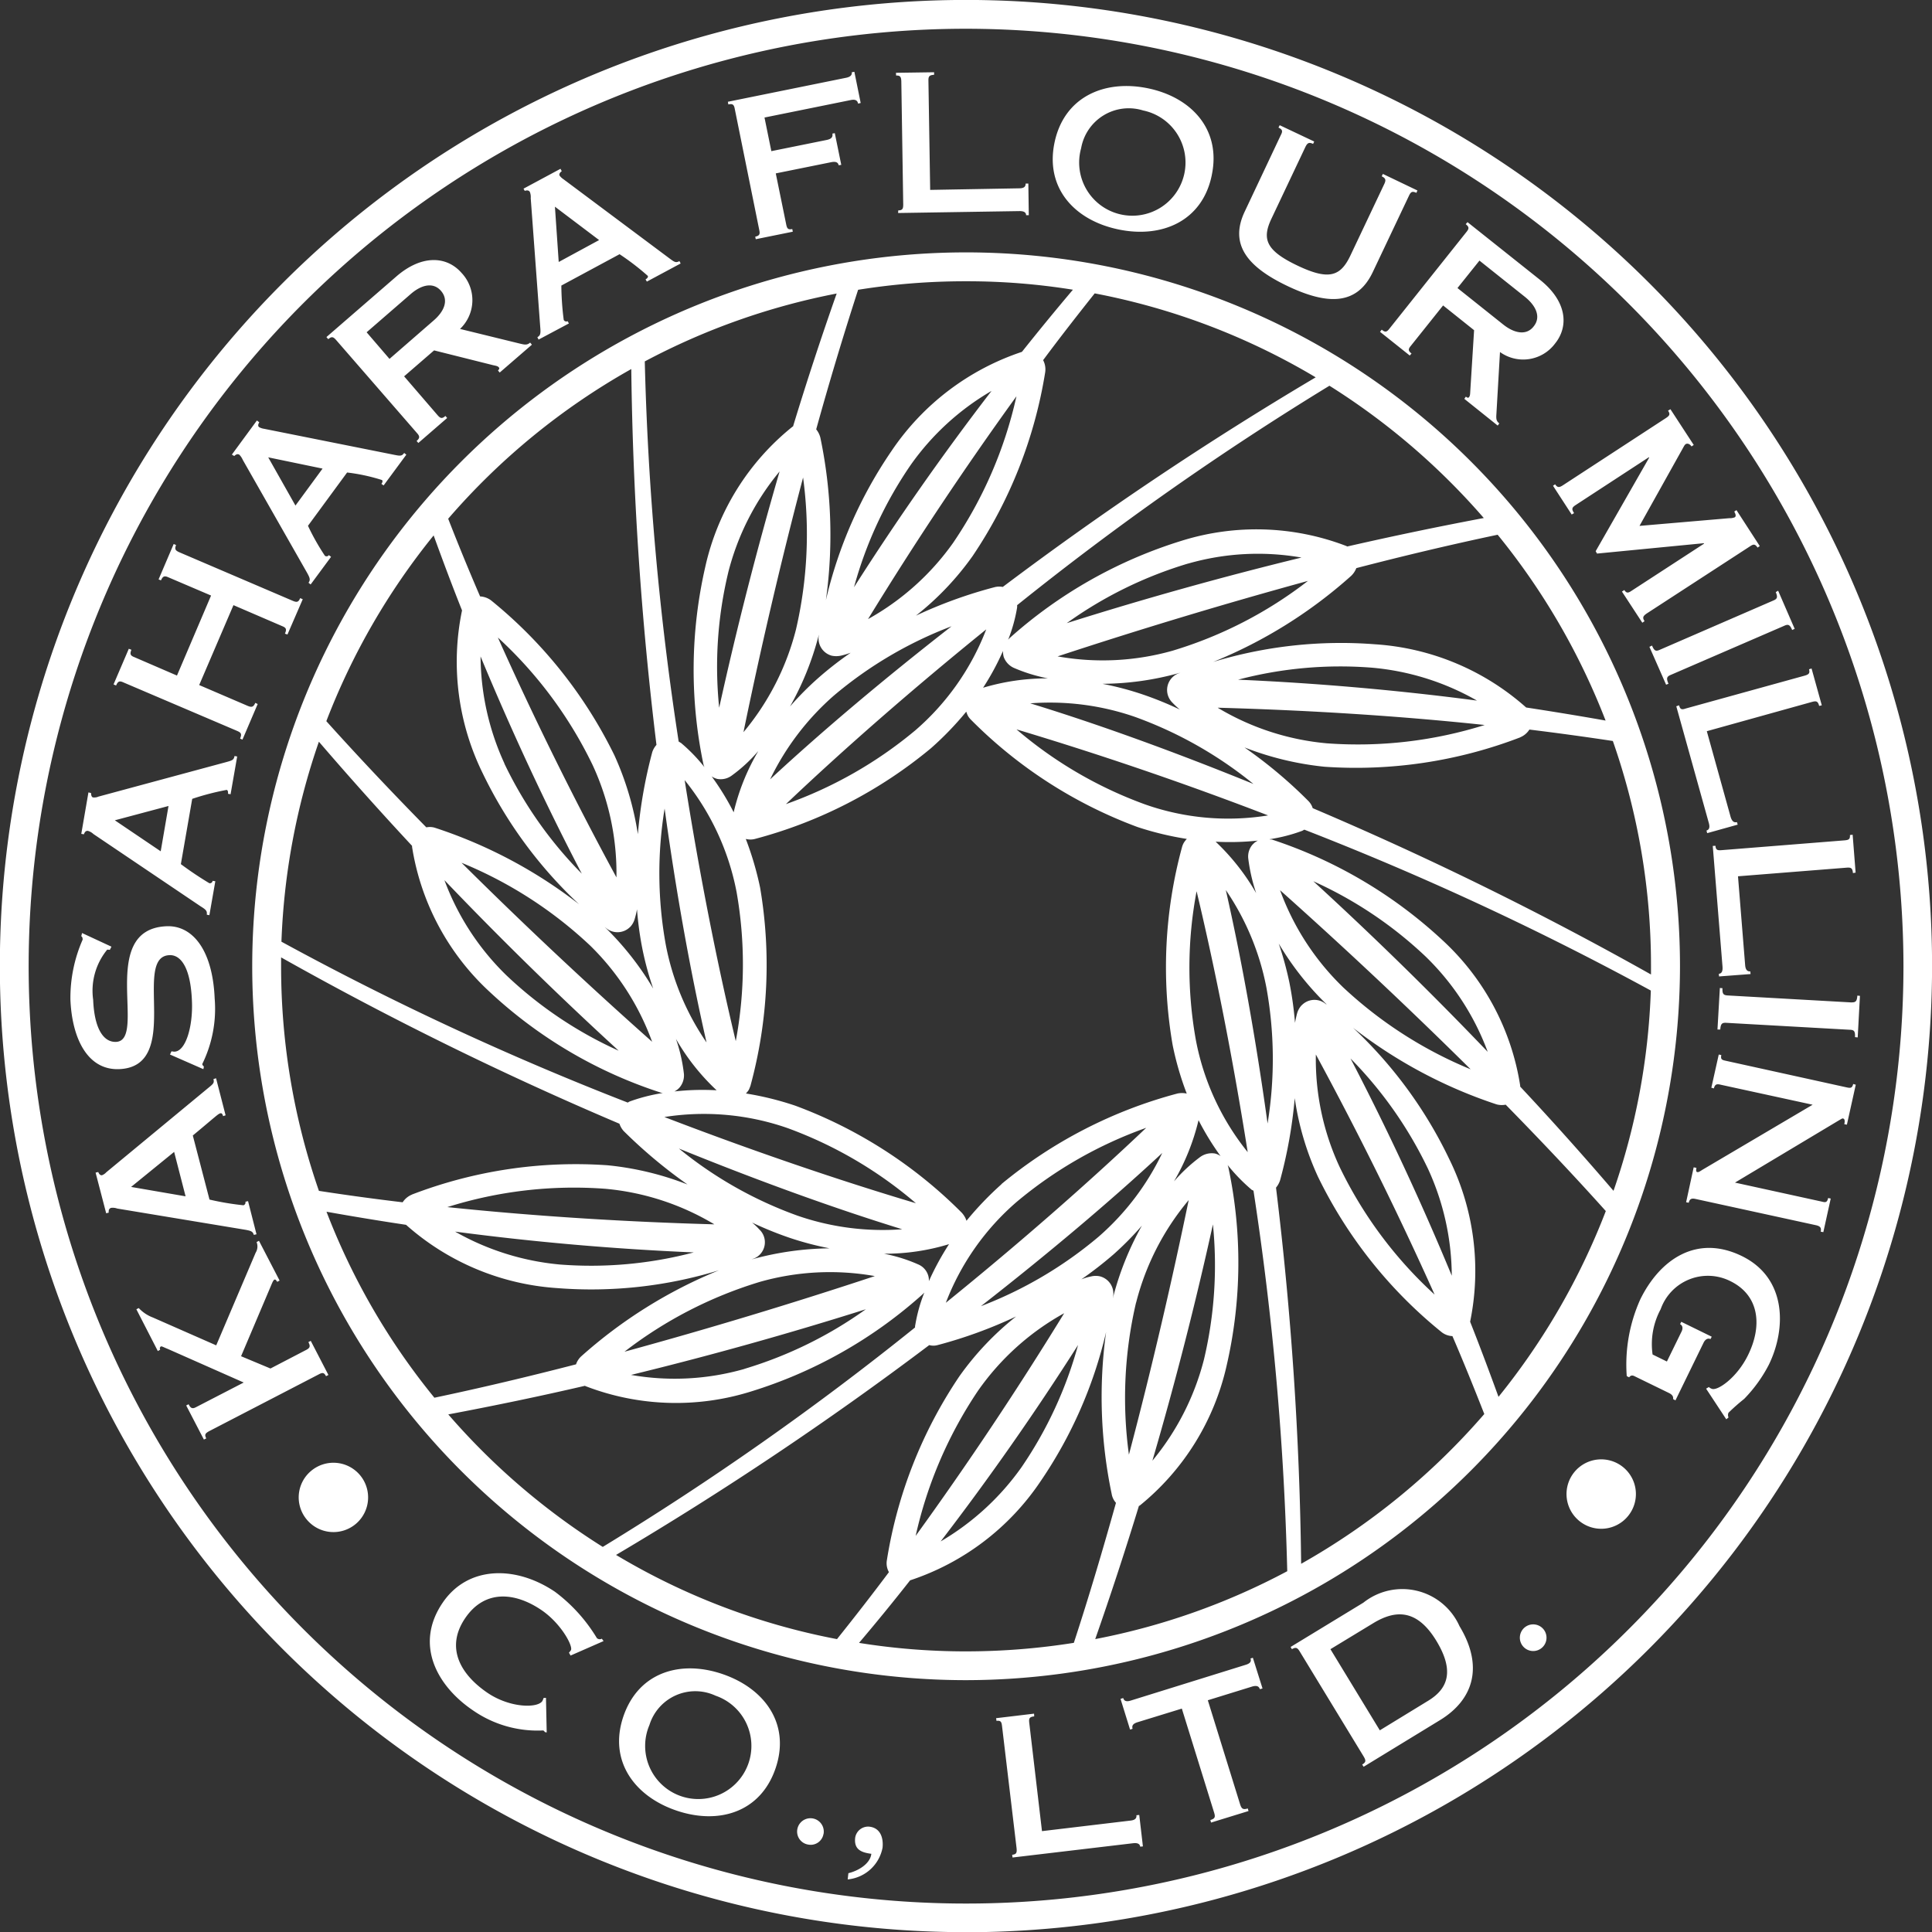 <svg xmlns="http://www.w3.org/2000/svg" viewBox="0 0 81.025 81.035"><rect x="0" y="0" width="81.025" height="81.035" fill="#333333" stroke="none"/><path d="M13.05 61.685a1.454 1.454 0 11-.178 2.051 1.447 1.447 0 01.178-2.051m-1.707-4.292l1.49-.775c.157-.081.2-.145.1-.332l.1-.052.74 1.43-.1.052c-.081-.16-.153-.16-.31-.074l-4.597 2.382c-.155.088-.2.141-.115.3l-.1.049-.742-1.429.1-.053c.095.189.174.2.33.114l1.982-1.024-3.177-1.406c-.2-.079-.257-.124-.3-.105a.1.1 0 00-.025.134l-.1.057-.9-1.752.1-.051a1.56 1.56 0 00.59.395l2.659 1.169 1.653-3.884a.5.5 0 00.04-.448l.1-.053.865 1.668-.1.053c-.054-.088-.085-.11-.124-.088s-.079.111-.119.208l-1.273 3zm-.586-5.63l-.111.027c-.043-.135-.095-.17-.374-.218l-5.358-.888a.543.543 0 00-.254-.028c-.088.028-.111.1-.1.2l-.107.027-.444-1.705.111-.026c.042.106.1.145.157.135a.453.453 0 00.18-.123l4.274-3.535c.216-.175.263-.214.22-.374l.11-.035.4 1.554-.105.035c-.027-.105-.074-.133-.109-.119-.1.019-.181.119-1.161.931l.7 2.687a11.334 11.334 0 001.423.239.121.121 0 00.083-.149l.111-.024zm-3.454-3.454l-1.805 1.469 2.285.394zm-2.629-8.607l-.068.133a.677.677 0 00-.111-.007 2.717 2.717 0 00-.588 2.1c.052 1.263.458 1.785.957 1.767 1.329-.052-.8-4.73 2.124-4.85 1.065-.043 1.928.96 2.015 3.031a5.254 5.254 0 01-.519 2.745c0 .05.037.075.067.111l-.022.107-1.4-.614.062-.133c.032 0 .064.013.129.013.477-.02.774-1.076.73-2.111-.055-1.478-.5-1.957-.942-1.936-1.581.057.568 4.673-2.113 4.78-1.359.05-1.98-1.353-2.042-2.923a6.07 6.07 0 01.513-2.507c0-.11-.034-.124-.058-.146l.034-.132zm4.107-1.32l-.109-.022c.017-.147-.015-.2-.254-.347l-4.5-3.035a.557.557 0 00-.226-.131c-.088-.014-.138.043-.174.142l-.109-.018.3-1.739.11.026c0 .12.038.182.093.186a.44.44 0 00.218-.036l5.35-1.445c.264-.072.326-.093.356-.257l.111.02-.277 1.583-.11-.019c.016-.1-.017-.153-.054-.163a10.651 10.651 0 00-1.445.376l-.476 2.737a14.186 14.186 0 001.194.8.114.114 0 00.137-.1l.114.019zm-1.714-4.58l-2.251.6 1.924 1.3zm1.785-8.826l-1.785-.762c-.16-.071-.234-.062-.316.125l-.1-.04.633-1.484.1.042c-.069.176-.027.232.139.305l4.754 2.035c.169.072.24.062.312-.113l.108.047-.641 1.479-.107-.035c.091-.2.038-.254-.122-.319l-2.036-.877-1.437 3.351 2.038.875c.16.066.237.053.315-.128l.1.049-.638 1.492-.1-.042c.082-.2.038-.251-.125-.323l-4.757-2.029c-.162-.074-.237-.07-.318.125l-.107-.046.64-1.494.109.041c-.077.189-.034.249.126.311l1.785.771zm4.176-.464l-.089-.072c.076-.117.075-.178-.065-.426l-2.692-4.727a.742.742 0 00-.14-.213c-.073-.052-.145-.019-.218.051l-.1-.06 1.05-1.43.1.075c-.065.105-.053.173-.005.205a.609.609 0 00.212.069l5.431 1.086c.27.055.337.065.439-.073l.09.071-.953 1.291-.093-.067c.064-.086.055-.138.019-.162a7.782 7.782 0 00-1.457-.314l-1.641 2.235a9.679 9.679 0 00.709 1.256.114.114 0 00.167-.027l.092.073zm.5-4.86l-2.279-.472 1.142 2.022zm4.821-2.243c.119.137.188.164.331.035l.073.086-1.208 1.047-.073-.084c.145-.124.134-.2.015-.332l-3.389-3.9c-.118-.134-.186-.165-.33-.036l-.078-.089 2.941-2.549c1.07-.922 2.117-.848 2.734-.133a1.665 1.665 0 01-.072 2.341l2.518.617c.2.048.295.066.423-.044l.073.088-1.35 1.168-.073-.087c.068-.065.063-.1.042-.122-.042-.054-.085-.067-.226-.095l-2.495-.625-1.257 1.088zm-2.014-2.358l1.85-1.609c.443-.381.646-.852.312-1.241s-.837-.25-1.276.134l-1.845 1.6zm6.252-.809l-.05-.1c.121-.073.146-.136.121-.411l-.4-5.421a.59.59 0 00-.034-.254c-.042-.079-.119-.082-.218-.052l-.05-.092 1.55-.833.053.1c-.1.071-.112.134-.093.182a.619.619 0 00.164.155l4.439 3.315c.222.165.275.2.425.119l.051.1-1.417.76-.054-.094c.094-.055.113-.111.092-.147a10.47 10.47 0 00-1.182-.908l-2.442 1.315a11.733 11.733 0 00.1 1.441.122.122 0 00.163.054l.054.094zm2.539-4.174l-1.853-1.4.159 2.319zm5.4-5.8l4.961-1.007c.187-.038.252-.124.235-.231l.109-.019.265 1.308-.109.027c-.027-.142-.122-.188-.313-.149l-3.612.732.287 1.41 2.328-.471c.192-.043.255-.116.233-.265l.1-.019.272 1.33-.11.016c-.026-.125-.12-.164-.308-.129l-2.329.471.437 2.138c.035.174.077.234.255.195l.022.112-1.553.315-.023-.106c.188-.042.207-.111.169-.284l-1.026-5.071c-.031-.175-.082-.234-.27-.191zm7.146 4.555c.176 0 .208-.07.208-.241l-.08-5.167c-.006-.187-.042-.253-.218-.248l-.007-.114 1.6-.023v.107c-.213.012-.241.075-.238.254l.073 4.573 3.73-.066c.2 0 .276-.065.274-.2h.113l.019 1.328h-.113c0-.11-.081-.176-.278-.173l-5.09.08zm13.149-1.48c-.391 1.92-2.076 2.661-3.911 2.28s-3.083-1.725-2.686-3.638 2.079-2.658 3.908-2.284 3.09 1.726 2.688 3.642m-5.479-1.128a2.23 2.23 0 102.6-1.582 2.028 2.028 0 00-2.6 1.582m7.981 2.957c-.408.859-.223 1.339 1.089 1.965s1.8.456 2.213-.4l1.431-3.021c.074-.16.067-.237-.108-.322l.049-.1 1.448.694-.042.1c-.18-.084-.235-.039-.311.119l-1.517 3.2c-.662 1.4-1.893 1.389-3.567.594s-2.47-1.739-1.8-3.139l1.51-3.2c.082-.155.074-.231-.1-.311l.052-.1 1.447.684-.047.1c-.174-.082-.237-.04-.319.12zm5.852 5.325c-.115.136-.131.211.024.329l-.076.084-1.246-.994.072-.09c.147.124.214.1.326-.047l3.222-4.045c.116-.142.127-.212-.026-.333l.075-.085 3.048 2.426c1.1.879 1.22 1.921.626 2.662a1.666 1.666 0 01-2.312.36l-.15 2.594c-.013.194-.013.294.121.4l-.067.09-1.4-1.121.065-.093c.079.065.11.05.134.021.037-.05.044-.1.05-.233l.161-2.574-1.3-1.038zm1.95-2.417l1.919 1.53c.455.363.967.478 1.275.081.324-.4.093-.87-.356-1.234l-1.916-1.528zm12.678 10.822l-.093.063c-.106-.161-.177-.148-.325-.047l-4.327 2.813c-.15.106-.184.168-.088.32l-.093.065-.854-1.306.1-.066c.089.142.164.128.3.035l3.046-1.981-.012-.017-4.479.435-.057-.1 2.244-3.924-.012-.017-3.072 2.006c-.148.1-.185.157-.066.338l-.1.059-.783-1.206.088-.061c.1.147.175.139.325.042l4.326-2.823c.15-.1.186-.158.085-.306l.1-.063.978 1.5-.094.062c-.059-.093-.16-.143-.238-.1-.063.038-.093.127-.227.358l-1.716 3.074 3.767-.323a.57.57 0 00.226-.036c.064-.044.046-.121-.019-.241l.093-.061zm-3.728 5.4c-.165.068-.206.134-.1.373l-.1.04-.7-1.588.11-.053c.1.243.172.247.335.173l4.745-2.059c.16-.067.207-.124.108-.356l.1-.059.694 1.6-.106.048c-.1-.24-.175-.249-.34-.173zm.345 1.277c.042.176.112.193.284.133l4.987-1.378c.168-.049.224-.1.177-.266l.107-.033.429 1.544-.11.026c-.054-.206-.126-.214-.3-.168l-4.412 1.228 1 3.6c.058.181.139.243.264.213l.031.106-1.279.357-.03-.109c.113-.035.15-.128.1-.312l-1.366-4.9zm1.525 5.892c.012.172.082.2.257.183l5.156-.411c.173-.016.239-.045.226-.223l.114-.013.125 1.59-.113.018c-.016-.211-.083-.24-.26-.227l-4.56.362.3 3.727c.016.191.088.27.217.262l.01.111-1.322.1-.008-.111c.11-.01.168-.094.154-.293l-.409-5.069zm.465 7.425c-.18-.011-.247.024-.263.28h-.118l.1-1.741.109.008c-.011.259.055.295.231.305l5.161.291c.183 0 .246-.024.265-.285l.109.01-.094 1.744-.113-.013c.012-.26-.047-.305-.226-.309zm-1.3 7.386c-.173-.038-.25 0-.286.159l-.11-.022.317-1.463.117.022c-.019.08-.024.161.026.175.068.017.113-.028.246-.108l4.6-2.715-3.856-.839c-.171-.045-.242-.014-.286.155l-.106-.029.311-1.392.107.022c-.035.18.021.205.193.241l5.056 1.113c.173.037.238.037.282-.141l.108.031-.372 1.675-.109-.019c.034-.149.016-.225-.057-.24-.024-.009-.072.024-.139.061l-4.389 2.628 3.626.794c.173.045.238.045.281-.147l.109.022-.31 1.409-.111-.02c.035-.158-.015-.228-.189-.269zm-.843 8.447l-.1-.055c.015-.076-.006-.17-.164-.25l-1.435-.7c-.113-.061-.179-.045-.244.038l-.1-.05a6.665 6.665 0 01.571-3.225c.822-1.668 2.36-2.732 4.252-1.812s1.875 3.043 1.137 4.558a5.949 5.949 0 01-1.037 1.436 8.554 8.554 0 00-.654.577.237.237 0 000 .2l-.095.077-.846-1.284.116-.07a.309.309 0 00.116.072c.226.113 1.06-.45 1.529-1.415.6-1.22.482-2.5-.749-3.1a2.1 2.1 0 00-2.917 1.18 3.083 3.083 0 00-.339 1.9l.6.294.613-1.253c.073-.145.041-.265-.06-.313l.05-.1 1.277.625-.051.1c-.1-.05-.214 0-.288.146zm-4.045 5.047a1.455 1.455 0 112.051-.189 1.452 1.452 0 01-2.051.189m-42.292 5.655l-.067-.12a1.036 1.036 0 00.079-.1c.109-.161-.412-1.138-1.253-1.7-1.067-.718-2.348-.878-3.183.358s-.194 2.357.948 3.131c.937.631 2.085.645 2.291.341a.744.744 0 00.053-.13l.1-.006.031 1.451-.074-.014a.246.246 0 00-.069-.07 4.752 4.752 0 01-2.94-.835c-1.495-1.007-2.479-2.745-1.289-4.509 1.059-1.573 3.072-1.581 4.715-.474a6.806 6.806 0 011.76 1.944.175.175 0 00.208.026l.074.1zm8.595 4.735c-.636 1.854-2.4 2.369-4.17 1.761s-2.84-2.105-2.208-3.95c.64-1.86 2.408-2.373 4.171-1.764s2.843 2.1 2.207 3.953m-5.288-1.821a2.228 2.228 0 102.772-1.231 2.014 2.014 0 00-2.772 1.231m7.3 4.566a.545.545 0 01-.644.447.551.551 0 01-.453-.645.559.559 0 111.1.2m1.041 1.645c.389-.09.913-.38.962-.812-.418-.055-.731-.178-.678-.667a.549.549 0 01.6-.471c.459.054.591.468.549.881a1.648 1.648 0 01-1.462 1.331zm6.869-.772c.18-.017.2-.089.186-.262l-.612-5.14c-.021-.177-.056-.234-.232-.214l-.016-.112 1.592-.19.006.114c-.208.023-.227.09-.208.269l.534 4.544 3.707-.442c.2-.02.27-.1.253-.225l.119-.012.154 1.319-.114.011c-.014-.108-.1-.166-.291-.145l-5.063.6zm9.564-2.1c.056.163.114.224.316.157l.032.109-1.572.484-.028-.107c.2-.058.211-.134.159-.306l-1.356-4.367-1.86.572c-.188.06-.244.141-.205.275l-.106.033-.4-1.288.113-.035c.035.126.134.164.316.106l4.821-1.5c.186-.056.246-.14.2-.264l.1-.031.405 1.287-.111.031c-.041-.127-.135-.165-.324-.111l-1.859.575zm2.493-6.43c-.095-.153-.157-.189-.326-.092l-.054-.093 3.052-1.858a2.626 2.626 0 014.031.985c1.015 1.675.6 3.076-.82 3.943l-3.2 1.954-.061-.093c.169-.1.156-.175.065-.332zm3.361 3.311l2.028-1.24c.853-.519 1.1-1.275.334-2.529-.822-1.341-1.727-1.278-2.641-.722l-1.792 1.088zm6.861-4.243a.559.559 0 11-.79-.068.559.559 0 01.79.068M40.509 81.032a40.517 40.517 0 1140.519-40.513 40.556 40.556 0 01-40.511 40.516m0-79.829a39.313 39.313 0 1039.311 39.313A39.354 39.354 0 0040.517 1.206m0 69.257A29.939 29.939 0 1170.456 40.52a29.974 29.974 0 01-29.939 29.943M29.095 52.524a113.486 113.486 0 01-10.009-.872 10.876 10.876 0 004.384 1.379 16.859 16.859 0 005.624-.507m21.4 4.483a17.141 17.141 0 00.374-5.657 151.954 151.954 0 01-2.538 9.909 10.88 10.88 0 002.164-4.252m-3.824-2.55a.791.791 0 01.019-.081 12.56 12.56 0 011.2-2.974 12.97 12.97 0 01-1.184 1.2 16.03 16.03 0 01-1.356 1.053 2.136 2.136 0 01.4-.121.824.824 0 01.386-.005.75.75 0 01.548.85.284.284 0 00-.011.075m-27.913-3.83c3.848.4 7.65.625 11.2.723a10.746 10.746 0 00-4.583-1.492 17.687 17.687 0 00-6.618.77m28.887 4a17.57 17.57 0 00-.3 6.381c.988-3.735 1.829-7.4 2.507-10.676a10.842 10.842 0 00-2.205 4.3m-4.81 6.909a17.014 17.014 0 002.375-5.131 114.282 114.282 0 01-5.762 8.236 10.908 10.908 0 003.387-3.105m-1.8-3.244a17.86 17.86 0 00-2.636 6.118 147.07 147.07 0 006.229-9.339 10.755 10.755 0 00-3.592 3.221m-6.251-5.943a12.99 12.99 0 01-1.647-.432 14.975 14.975 0 01-1.6-.648 2.7 2.7 0 01.306.29.736.736 0 01-.258 1.23c-.013 0-.036.018-.071.034a.406.406 0 01.08-.029 12.743 12.743 0 013.186-.444m-.432-25.786c-.006.032-.014.057-.019.086a12.319 12.319 0 01-1.2 2.976 12.772 12.772 0 011.191-1.2 14.491 14.491 0 011.354-1.054 3.426 3.426 0 01-.4.12.94.94 0 01-.391.005.75.75 0 01-.548-.849c0-.018 0-.041.011-.08m5.558-.306a16.951 16.951 0 00-4.935 2.906 11.026 11.026 0 00-2.675 3.514c2.224-2.063 4.827-4.251 7.61-6.42m-8.119 5.248a6.415 6.415 0 01-1.1 1.013.775.775 0 01-.606.14.714.714 0 01-.237-.106 10.822 10.822 0 01.924 1.506 9.188 9.188 0 011.024-2.552m8.194-8.77a17.754 17.754 0 002.641-6.124 147.004 147.004 0 00-6.224 9.344 10.813 10.813 0 003.584-3.22m-9.45 1.279a16.927 16.927 0 00-.377 5.659 153.463 153.463 0 012.534-9.91 10.774 10.774 0 00-2.158 4.251m7.3 27.53c-2.9-.893-6.094-2.055-9.365-3.385a16.891 16.891 0 004.988 2.82 10.922 10.922 0 004.377.565m.359-32.058a16.9 16.9 0 00-2.38 5.132 113.426 113.426 0 015.767-8.232 10.778 10.778 0 00-3.387 3.1m-4.816 6.913a17.7 17.7 0 00.3-6.381c-.987 3.738-1.826 7.4-2.5 10.68a10.885 10.885 0 002.2-4.3m13.248 36.275a19.844 19.844 0 01-.24-6.818 18.552 18.552 0 01-2.743 6.251 10.589 10.589 0 01-5.477 4.162q-1.048 1.335-2.142 2.623a28.236 28.236 0 004.489.356 28.856 28.856 0 004.52-.358c.631-1.925 1.215-3.9 1.767-5.871a.759.759 0 01-.175-.344m-15.77-19.021a17.466 17.466 0 00.035-6.246 10.666 10.666 0 00-2.179-4.7c.62 3.931 1.365 7.7 2.143 10.944m6.337 21.78a19.134 19.134 0 013.044-7.724 12.225 12.225 0 012.376-2.505 19.173 19.173 0 01-3.291 1.2.658.658 0 01-.351 0 141.754 141.754 0 01-13.135 8.8 28.365 28.365 0 009.266 3.531c.741-.926 1.467-1.859 2.178-2.809a.764.764 0 01-.088-.49m2.605-13.264a9.185 9.185 0 01-2.727.4 6.586 6.586 0 011.437.448.735.735 0 01.417.455.675.675 0 01.031.25 11.438 11.438 0 01.843-1.549M17.875 34.699a.73.73 0 01.389.024 19.976 19.976 0 016.021 3.2 18.505 18.505 0 01-4.044-5.5 10.584 10.584 0 01-.864-6.823c-.417-1.045-.811-2.1-1.191-3.145a28.708 28.708 0 00-4.5 7.79c1.349 1.5 2.766 3 4.192 4.451m12.275 18.578a18.26 18.26 0 01-6.784.747 10.585 10.585 0 01-6.34-2.654 120.15 120.15 0 01-3.336-.549 28.49 28.49 0 004.525 7.8c1.969-.414 3.965-.89 5.94-1.4a.814.814 0 01.209-.328 19.984 19.984 0 015.786-3.616m22.323-3.392a7.515 7.515 0 01-.992-1.024.809.809 0 01.032.1 19.226 19.226 0 01-.072 8.308 10.522 10.522 0 01-3.646 5.876c-.012.006-.019.006-.034.014a146.318 146.318 0 01-1.832 5.585 28.514 28.514 0 008.053-2.847 125.139 125.139 0 00-1.416-15.959.786.786 0 01-.094-.05m10.674-3.557a.857.857 0 01-.384-.012 20.026 20.026 0 01-6.019-3.211 18.412 18.412 0 014.031 5.5 10.611 10.611 0 01.878 6.826c.41 1.036.808 2.1 1.19 3.15a28.855 28.855 0 004.5-7.791c-1.352-1.508-2.766-3-4.2-4.463M46.234 28.678a12.918 12.918 0 011.651.433 14.628 14.628 0 011.594.646 3.636 3.636 0 01-.306-.285.764.764 0 01-.2-.336.747.747 0 01.463-.9c.009 0 .036-.015.071-.029-.029.011-.05.016-.086.027a12.269 12.269 0 01-3.188.444m8.362 13.478a.741.741 0 011.008-.048c.009.008.032.018.064.044a.3.3 0 01-.064-.063 12.357 12.357 0 01-1.975-2.518 14.059 14.059 0 01.445 1.625 14.5 14.5 0 01.237 1.7c.045-.241.084-.383.092-.41a.837.837 0 01.193-.334M41.228 28.843a9.359 9.359 0 012.722-.393 6.826 6.826 0 01-1.437-.443.807.807 0 01-.418-.453.892.892 0 01-.031-.254 10.791 10.791 0 01-.835 1.543M26.428 38.872a.744.744 0 01-1.012.048c-.008-.008-.027-.02-.056-.048.017.02.038.04.06.062a12.4 12.4 0 011.974 2.524 12.962 12.962 0 01-.445-1.623 13.864 13.864 0 01-.234-1.7 3.778 3.778 0 01-.095.4.832.832 0 01-.193.342m35.839-8.472c-3.845-.409-7.646-.626-11.2-.725a10.76 10.76 0 004.585 1.494 17.738 17.738 0 006.615-.769m-10.335-1.9c3.262.142 6.63.432 10.011.877a10.755 10.755 0 00-4.388-1.379 16.818 16.818 0 00-5.624.5m-8.093-12.912a19.215 19.215 0 01-3.047 7.728 12.048 12.048 0 01-2.377 2.5 19.31 19.31 0 013.288-1.191.79.79 0 01.354-.013 143.457 143.457 0 0113.123-8.79 28.5 28.5 0 00-9.268-3.521c-.732.922-1.458 1.85-2.163 2.8a.823.823 0 01.089.487m-15.284 15.56a6.977 6.977 0 01.992 1.023.955.955 0 01-.039-.1 19.318 19.318 0 01.073-8.3 10.441 10.441 0 013.654-5.876.074.074 0 01.027-.014c.57-1.874 1.183-3.74 1.83-5.574a28.721 28.721 0 00-8.048 2.847 124.292 124.292 0 001.421 15.941c.027.02.058.033.09.058m5.853-12.8a19.9 19.9 0 01.232 6.813 18.477 18.477 0 012.748-6.251 10.651 10.651 0 015.473-4.162q1.05-1.319 2.138-2.606a27.926 27.926 0 00-4.482-.354 28.375 28.375 0 00-4.526.357 141.748 141.748 0 00-1.758 5.853.91.91 0 01.175.349m-8.457 25.712a155.096 155.096 0 01-7.309-7.154 10.778 10.778 0 002.6 3.992 16.964 16.964 0 004.711 3.162m30.358-2.679a17.664 17.664 0 005.369 3.457 210.742 210.742 0 00-7.993-7.511 10.8 10.8 0 002.625 4.054m-1.227-4.427a154.49 154.49 0 017.31 7.151 10.767 10.767 0 00-2.6-3.993 16.97 16.97 0 00-4.707-3.158m4.8 12.051a17.073 17.073 0 00-3.247-4.622 114.247 114.247 0 014.247 9.111 10.829 10.829 0 00-1-4.489m.281 5.283a149.34 149.34 0 00-4.981-10.071 10.711 10.711 0 001 4.723 17.588 17.588 0 003.982 5.348m-7.623-18.886a.643.643 0 01.21-.156 11.047 11.047 0 01-1.772.046 9.423 9.423 0 011.7 2.158 7.371 7.371 0 01-.333-1.461.764.764 0 01.192-.588m-21.321 22a17.219 17.219 0 005.092-2.5 152.735 152.735 0 01-9.848 2.754 10.626 10.626 0 004.756-.251m20.188-20.087c.673 2.956 1.268 6.3 1.752 9.794a16.788 16.788 0 00-.053-5.722 10.928 10.928 0 00-1.7-4.072M48.068 47.3a17.642 17.642 0 00-5.424 3.1 10.581 10.581 0 00-2.977 4.236c3.089-2.5 5.978-5.033 8.4-7.334m15.689-16.378a19.206 19.206 0 01-8.208 1.232 12.8 12.8 0 01-3.357-.81 19.366 19.366 0 012.681 2.247.751.751 0 01.181.3 142.838 142.838 0 0114.187 6.976v-.357a28.493 28.493 0 00-1.6-9.436q-1.75-.265-3.5-.479a.821.821 0 01-.387.324M38.375 55.664a.424.424 0 01.011-.1 6.585 6.585 0 01.378-1.353 1.586 1.586 0 00-.058.058 19.3 19.3 0 01-7.226 4.093 10.536 10.536 0 01-6.919-.228c-.009 0-.017-.011-.029-.016-1.9.442-3.824.84-5.732 1.2a28.853 28.853 0 006.479 5.557 123.187 123.187 0 0013.1-9.206m22.536.365a.779.779 0 01-.472-.179 19.144 19.144 0 01-5.167-6.5 11.957 11.957 0 01-.977-3.3 19.554 19.554 0 01-.614 3.444.929.929 0 01-.171.309 143.474 143.474 0 011.054 15.775 28.956 28.956 0 007.681-6.281c-.429-1.092-.872-2.19-1.335-3.264m-33.049-9.191c3.713 1.425 7.35 2.665 10.547 3.615a17.479 17.479 0 00-5.392-3.155 10.664 10.664 0 00-5.156-.461m4 6.915a17.63 17.63 0 00-5.675 2.928 207.421 207.421 0 0010.5-3.172 10.762 10.762 0 00-4.826.244m22.843-18.967c-.032.012-.058.034-.093.049a6.869 6.869 0 01-1.378.354.345.345 0 00.1.01 19.372 19.372 0 017.157 4.22 10.474 10.474 0 013.262 6.1v.043a133.215 133.215 0 013.914 4.372 28.545 28.545 0 001.565-8.4 125.721 125.721 0 00-14.525-6.745m2.174-10.972a.883.883 0 01-.218.327 19.851 19.851 0 01-5.785 3.608 18.442 18.442 0 016.783-.74 10.55 10.55 0 016.342 2.651c1.116.171 2.223.352 3.332.548a28.736 28.736 0 00-4.527-7.793c-1.968.415-3.96.889-5.927 1.4m-14.226 1.552a.589.589 0 010 .1 6.563 6.563 0 01-.375 1.35c.018-.017.035-.043.054-.062a19.4 19.4 0 017.23-4.09 10.516 10.516 0 016.909.227.056.056 0 00.031.015c1.9-.434 3.821-.835 5.723-1.193a28.911 28.911 0 00-6.473-5.548 124.58 124.58 0 00-13.094 9.2m-22.528-.364a.833.833 0 01.468.171 19.245 19.245 0 015.17 6.5 12.654 12.654 0 01.98 3.3 19.891 19.891 0 01.605-3.445.88.88 0 01.175-.3 143.725 143.725 0 01-1.056-15.762 28.751 28.751 0 00-7.679 6.278 99.278 99.278 0 001.338 3.256m29.693-1.377a17.116 17.116 0 00-5.089 2.5 153.288 153.288 0 019.844-2.751 10.612 10.612 0 00-4.755.253m-6.62 5.861c2.9.889 6.093 2.052 9.36 3.381a17.014 17.014 0 00-4.983-2.818 10.893 10.893 0 00-4.377-.563m9.975 4.7a146.998 146.998 0 00-10.552-3.608 17.459 17.459 0 005.394 3.147 10.487 10.487 0 005.158.461m-8.825-6.669a10.744 10.744 0 004.827-.241 17.476 17.476 0 005.67-2.925 216.596 216.596 0 00-10.5 3.166m5.829 9.85a17.193 17.193 0 00-.03 6.241 10.638 10.638 0 002.174 4.7c-.621-3.924-1.367-7.7-2.144-10.943m-.936 12.156a6.845 6.845 0 011.1-1.019.829.829 0 01.605-.137.683.683 0 01.237.109 11.6 11.6 0 01-.924-1.506 9.4 9.4 0 01-1.023 2.554m-7.249.13a19.392 19.392 0 017.377-3.8.906.906 0 01.4 0 12.7 12.7 0 01-.592-2.039 19.179 19.179 0 01.395-8.3.729.729 0 01.082-.192.976.976 0 01.119-.149 12.979 12.979 0 01-2.072-.5 19.251 19.251 0 01-6.983-4.5.8.8 0 01-.125-.161 1.092 1.092 0 01-.07-.177 13.226 13.226 0 01-1.478 1.532 19.239 19.239 0 01-7.381 3.806.73.73 0 01-.2.025.746.746 0 01-.188-.025 13.292 13.292 0 01.6 2.039 19.291 19.291 0 01-.4 8.3 1.385 1.385 0 01-.076.189 1.066 1.066 0 01-.118.148 12.857 12.857 0 012.065.51 19.3 19.3 0 016.987 4.491.974.974 0 01.124.17.722.722 0 01.073.168 13.678 13.678 0 011.474-1.538m-.868 5.119a17.142 17.142 0 004.932-2.91 10.857 10.857 0 002.673-3.515c-2.22 2.065-4.824 4.252-7.605 6.425m-14.81-8.538a.375.375 0 01.092-.051 7.406 7.406 0 011.383-.352.364.364 0 01-.1-.019 19.147 19.147 0 01-7.159-4.214 10.488 10.488 0 01-3.263-6.091v-.041a147.46 147.46 0 01-3.907-4.367 28.719 28.719 0 00-1.571 8.387 124.412 124.412 0 0014.525 6.748m-5.179-14.225a16.99 16.99 0 003.25 4.624c-1.514-2.9-2.941-5.97-4.245-9.11a10.9 10.9 0 001 4.486m11.805 1.708a17.684 17.684 0 005.426-3.093 10.613 10.613 0 002.976-4.236c-3.089 2.5-5.984 5.031-8.4 7.328m-12.082-6.988a147.898 147.898 0 004.974 10.062 10.8 10.8 0 00-1-4.714 17.688 17.688 0 00-3.975-5.348M17.268 50.1a19.154 19.154 0 018.215-1.23 12.59 12.59 0 013.351.806 20.687 20.687 0 01-2.68-2.244.889.889 0 01-.176-.305 142.173 142.173 0 01-14.189-6.976v.368a28.647 28.647 0 001.586 9.424q1.757.271 3.512.479a.834.834 0 01.387-.321m7.454-10.466a17.586 17.586 0 00-5.372-3.452 195.887 195.887 0 007.993 7.507 10.8 10.8 0 00-2.62-4.055m4.9 4.074c-.675-2.959-1.276-6.306-1.756-9.8a16.789 16.789 0 00.051 5.723 10.814 10.814 0 001.7 4.077m-1.132 1.908a.684.684 0 01-.211.157 10.731 10.731 0 011.773-.049 9.229 9.229 0 01-1.706-2.155 6.821 6.821 0 01.334 1.462.782.782 0 01-.189.584" fill="#fff"/></svg>